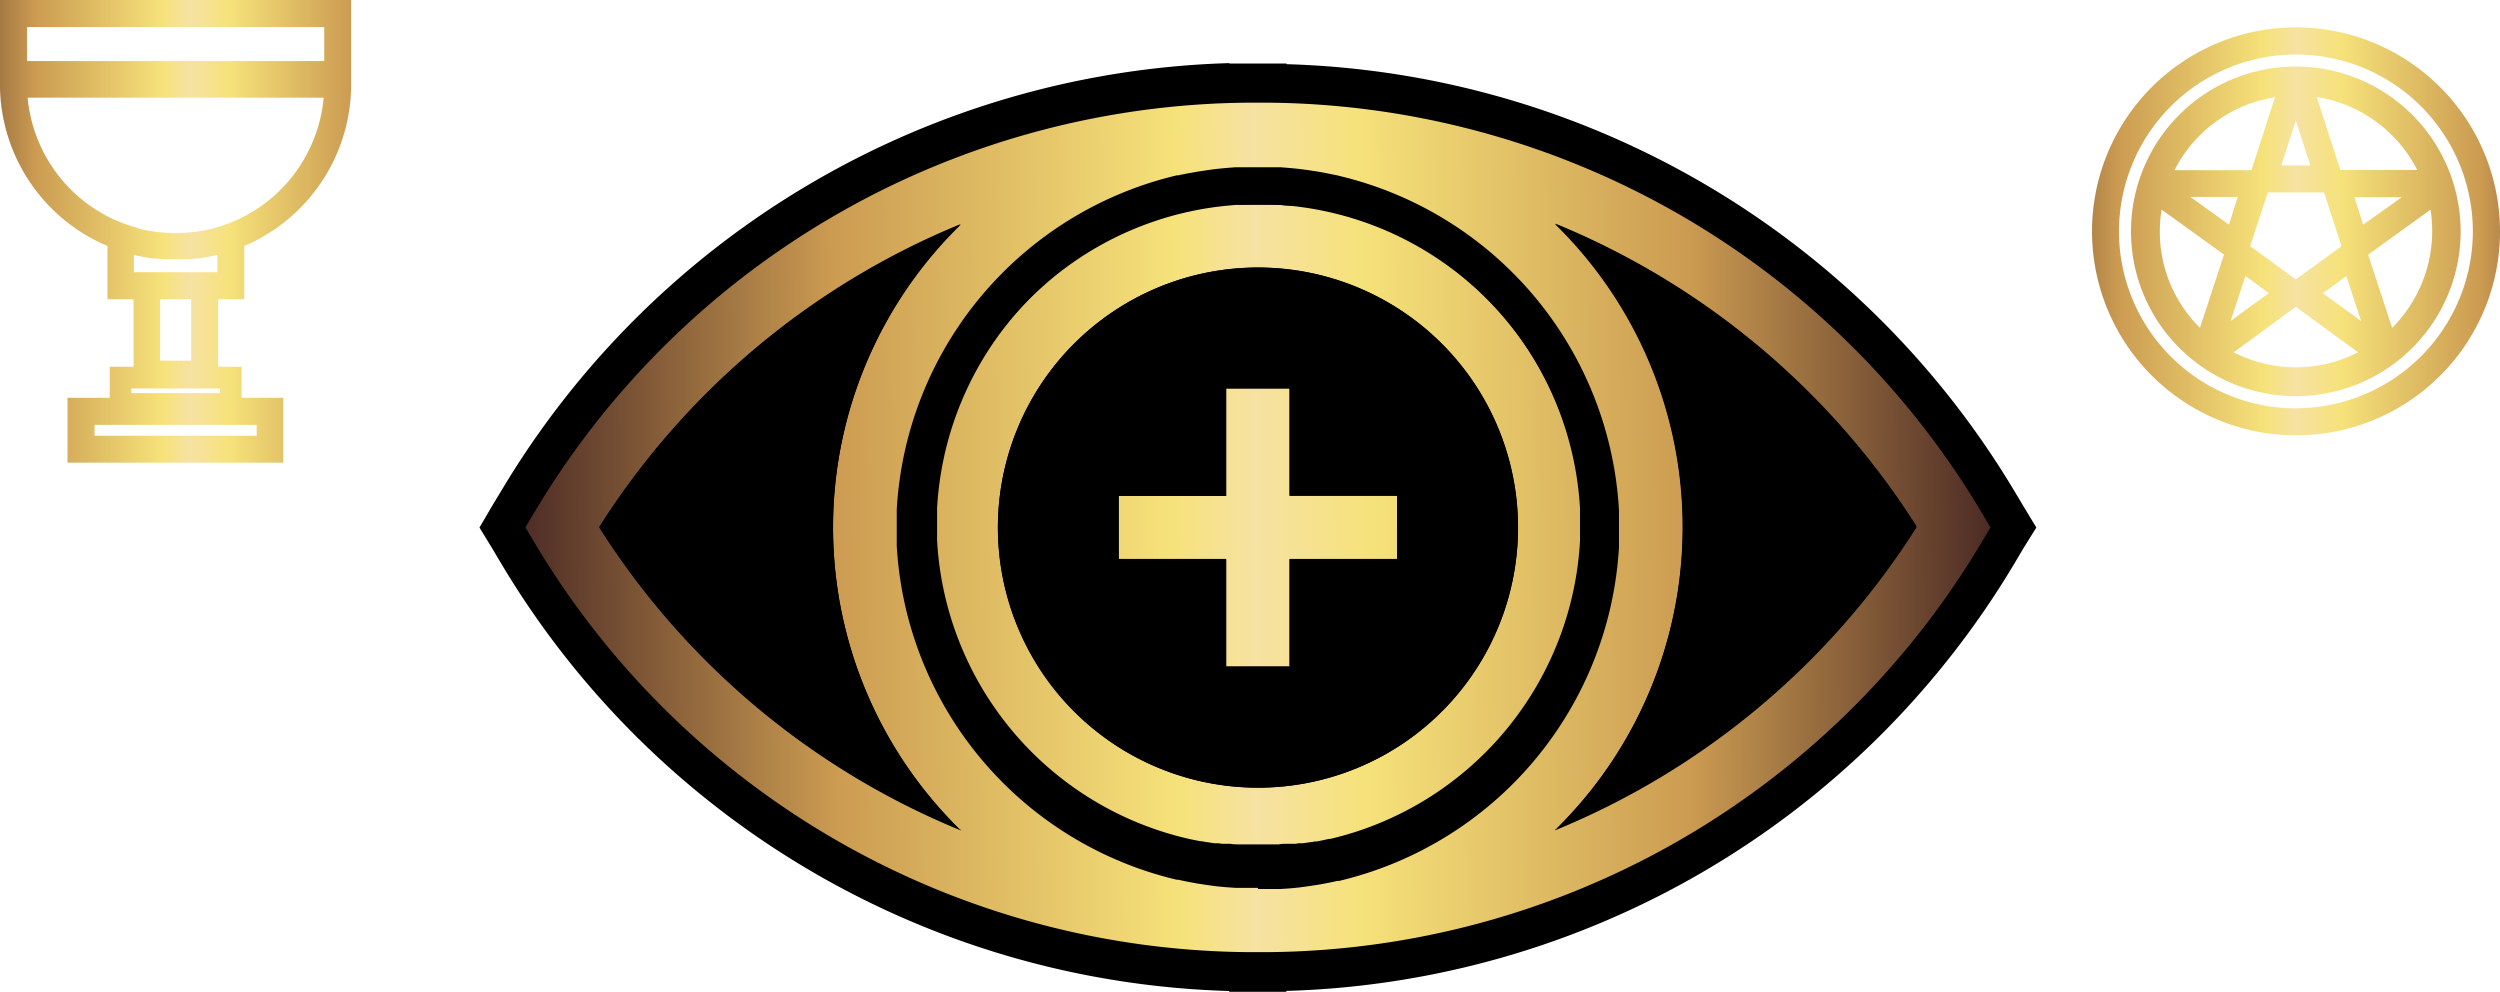 <?xml version="1.0" encoding="UTF-8"?> <svg xmlns="http://www.w3.org/2000/svg" xmlns:xlink="http://www.w3.org/1999/xlink" viewBox="0 0 255.9 101.53"> <defs> <style>.cls-1{fill:url(#Новый_образец_градиента_1);}.cls-2{fill:url(#Новый_образец_градиента_1-3);}.cls-3{fill:url(#Новый_образец_градиента_1-4);}.cls-4{fill:url(#Новый_образец_градиента_1-5);}.cls-5{fill:url(#Новый_образец_градиента_1-6);}</style> <linearGradient id="Новый_образец_градиента_1" x1="202.39" y1="23.68" x2="267.67" y2="23.68" gradientUnits="userSpaceOnUse"> <stop offset="0" stop-color="#462523"></stop> <stop offset="0.22" stop-color="#cb9b51"></stop> <stop offset="0.45" stop-color="#f6e27a"></stop> <stop offset="0.5" stop-color="#f6e2a2"></stop> <stop offset="0.57" stop-color="#f6e27a"></stop> <stop offset="0.79" stop-color="#cb9b51"></stop> <stop offset="1" stop-color="#462523"></stop> </linearGradient> <linearGradient id="Новый_образец_градиента_1-3" x1="-8.99" y1="23.68" x2="48" y2="23.68" xlink:href="#Новый_образец_градиента_1"></linearGradient> <linearGradient id="Новый_образец_градиента_1-4" x1="43.33" y1="54.5" x2="213.67" y2="53.51" xlink:href="#Новый_образец_градиента_1"></linearGradient> <linearGradient id="Новый_образец_градиента_1-5" x1="49.36" y1="54.47" x2="207.68" y2="53.55" xlink:href="#Новый_образец_градиента_1"></linearGradient> <linearGradient id="Новый_образец_градиента_1-6" x1="51.43" y1="54.46" x2="205.38" y2="53.56" xlink:href="#Новый_образец_градиента_1"></linearGradient> </defs> <title>Ресурс 7</title> <g id="Слой_2" data-name="Слой 2"> <g id="Слой_2-2" data-name="Слой 2"> <path class="cls-1" d="M235,6.81a16.87,16.87,0,1,0,16.87,16.87A16.89,16.89,0,0,0,235,6.81Zm2.89,12.89,1.79,5.5L235,28.6l-4.67-3.4,1.79-5.5Zm-.75-9.77a14,14,0,0,1,10.29,7.47l-7.88,0Zm-3.62,7L235,12.33l1.49,4.61Zm-3.06.49-7.88,0a14,14,0,0,1,10.29-7.47Zm-6.25,2.74,4.84,0L228.16,23Zm3.44,5.9-2.46,7.49a13.8,13.8,0,0,1-4.11-9.88,13.66,13.66,0,0,1,.18-2.22Zm2.19,2.19,2.4,1.75-3.91,2.85ZM235,31.41l6.37,4.65a13.92,13.92,0,0,1-12.73,0Zm2.77-1.4,2.4-1.75,1.51,4.6ZM241,20.19l4.84,0L241.89,23Zm7.79,1.27a14.05,14.05,0,0,1-3.93,12.1l-2.46-7.49Z"></path> <path class="cls-1" d="M235,2.8A20.88,20.88,0,1,0,255.9,23.68,20.91,20.91,0,0,0,235,2.8Zm0,39a18.11,18.11,0,1,1,18.12-18.11A18.13,18.13,0,0,1,235,41.79Z"></path> <path class="cls-2" d="M0,0V9H0A18,18,0,0,0,11,25.18v5.45h2.67v6.91H11.23v3.18H6.91v6.64H29V40.72H24.73V37.54h-2.4V30.63H25V25.18A18,18,0,0,0,35.94,9h0V0ZM26.27,44.6H9.68V43.49H26.27Zm-3.76-4.36H13.44v-.48h9.07Zm-2.94-3.32H16.39V30.63h3.18ZM22.24,26.1v1.76H13.71V26.1l.27.06.61.13.37.06.68.11.29,0c.28,0,.57.06.85.08h.15q.53,0,1.05,0c.35,0,.7,0,1,0h.15c.28,0,.57,0,.85-.08l.29,0,.69-.11.36-.06.62-.13ZM23.05,23c-.35.13-.71.24-1.07.34l-.17.05c-.39.1-.78.18-1.18.25h-.07a15.47,15.47,0,0,1-5.17,0h-.07c-.39-.07-.79-.15-1.17-.25L14,23.31c-.36-.1-.72-.21-1.07-.33A15.26,15.26,0,0,1,2.83,10h30.3A15.26,15.26,0,0,1,23.05,23ZM2.77,2.77H33.19V6.25H2.77Z"></path> <polygon class="cls-3" points="123.52 70.28 123.52 59.25 112.48 59.25 112.48 48.76 123.52 48.76 123.52 37.72 134.01 37.72 134.01 48.76 145.06 48.76 145.06 59.25 134.01 59.25 134.01 70.28 123.52 70.28"></polygon> <path d="M132,39.72v11h11v6.49H132v11h-6.49v-11h-11V50.76h11v-11H132m4-4H121.52v11h-11V61.25h11v11H136v-11h11V46.76H136v-11Z"></path> <path class="cls-4" d="M128.76,89.11A35.11,35.11,0,1,1,163.87,54,35.15,35.15,0,0,1,128.76,89.11Zm0-59.72A24.62,24.62,0,1,0,153.38,54,24.64,24.64,0,0,0,128.76,29.39Z"></path> <path d="M128.76,20.9A33.11,33.11,0,1,1,95.66,54a33.14,33.14,0,0,1,33.1-33.1m0,59.72A26.62,26.62,0,1,0,102.15,54a26.65,26.65,0,0,0,26.61,26.62m0-63.72A37.11,37.11,0,1,0,165.87,54a37.15,37.15,0,0,0-37.11-37.1Zm0,59.72A22.62,22.62,0,1,1,151.38,54a22.64,22.64,0,0,1-22.62,22.62Z"></path> <path class="cls-5" d="M127.84,99.48h-.17a87.79,87.79,0,0,1-74.6-42.76L51.42,54l1.66-2.71A87.8,87.8,0,0,1,127.67,8.53h2v0h.18a87.83,87.83,0,0,1,74.6,42.77L206.1,54l-1.63,2.71a87.79,87.79,0,0,1-74.6,42.77h-2Zm-2.18-10.62.91.07.8,0,1.39,0,1.4,0,.78,0,1-.07.89-.09.73-.09,1-.15.12,0,.47-.08c.48-.09.92-.18,1.35-.28l.19,0a35.25,35.25,0,0,0,27.11-32.35c0-.57,0-1.16,0-1.76s0-1.17,0-1.75a35.24,35.24,0,0,0-27.11-32.34l-.09,0-.11,0-1.25-.25-.55-.1-.17,0-.89-.13-.78-.11-.89-.09-.92-.07-.8,0c-.47,0-.93,0-1.41,0s-.92,0-1.38,0l-.87,0-.86.08-.92.08-.72.1L123,19.5l-.47.09-.11,0c-.42.07-.83.15-1.25.24l-.24.06A35.24,35.24,0,0,0,93.81,52.26c0,.57,0,1.16,0,1.74s0,1.19,0,1.77a35.22,35.22,0,0,0,27.12,32.34l.16,0c.44.1.88.18,1.33.27l.5.09,1,.16.79.11Zm40.92-60.13a45.45,45.45,0,0,1,0,50.56A77.46,77.46,0,0,0,193.78,54,77.41,77.41,0,0,0,166.58,28.73ZM63.76,54A77.46,77.46,0,0,0,91,79.29a45.4,45.4,0,0,1,0-50.56A77.41,77.41,0,0,0,63.76,54Z"></path> <path d="M128.76,10.51c.37,0,.72,0,1.08,0h0a85.82,85.82,0,0,1,72.91,41.8l1,1.67-1,1.68a85.82,85.82,0,0,1-72.91,41.8h0c-.36,0-.71,0-1.08,0s-.71,0-1.07,0h0a85.82,85.82,0,0,1-72.91-41.8l-1-1.68,1-1.67a85.82,85.82,0,0,1,72.91-41.8h0c.36,0,.71,0,1.07,0m0,80.49c.5,0,1,0,1.48,0l.84,0,1-.07.91-.09.83-.11,1.11-.17.56-.1c.47-.09.94-.18,1.4-.29l.18,0a37.32,37.32,0,0,0,28.65-34.19c0-.61,0-1.23,0-1.86s0-1.24,0-1.85A37.32,37.32,0,0,0,137.07,18l-.18-.05-1.4-.28-.56-.1-1.11-.17-.83-.11-.91-.09-1-.08-.84,0c-.49,0-1,0-1.48,0s-1,0-1.47,0l-.85,0-1,.08-.93.09-.82.11-1.12.17-.54.1c-.48.08-1,.18-1.42.28l-.16,0a37.34,37.34,0,0,0-28.66,34.2c0,.61,0,1.23,0,1.85s0,1.25,0,1.86a37.32,37.32,0,0,0,28.66,34.19l.16,0c.47.11.94.2,1.42.29l.54.1,1.12.17.82.11.93.09,1,.07.85,0q.73,0,1.47,0m30.43-6a79.47,79.47,0,0,0,37-31,79.5,79.5,0,0,0-37-31,43.38,43.38,0,0,1,0,62.07M98.34,85a43.38,43.38,0,0,1,0-62.07,79.5,79.5,0,0,0-37,31,79.47,79.47,0,0,0,37,31m27.5-78.55v.08a89.79,89.79,0,0,0-74.48,43.7l-1,1.65L49.08,54l1.27,2.08,1,1.68a89.74,89.74,0,0,0,74.47,43.68v.08l2.51,0h.72l2.62,0v-.09a89.76,89.76,0,0,0,74.49-43.69l1-1.69L208.44,54l-1.25-2.07-1-1.67A89.81,89.81,0,0,0,131.69,6.57V6.5l-2.51,0h-.72l-2.62,0Zm.8,14.59.46,0,.34,0c.45,0,.89,0,1.32,0s.88,0,1.32,0l.37,0,.44,0,.83.07.43,0,.45,0,.64.09h.06l.87.13.12,0,.38.07h.07c.4.08.8.15,1.18.24l.06,0,.19,0a33.22,33.22,0,0,1,25.56,30.5c0,.47,0,1,0,1.64s0,1.18,0,1.67a33.22,33.22,0,0,1-25.56,30.49h0l-.16,0c-.4.1-.81.18-1.22.26h-.07c-.12,0-.24,0-.36.06l-.14,0-.87.13h-.06l-.35,0-.37.05-.37,0-.46,0c-.26,0-.54,0-.84.06h0l-.7,0c-.45,0-.89,0-1.34,0s-.87,0-1.3,0l-.68,0h-.06c-.32,0-.61,0-.88-.06l-.41,0-.42,0-.38-.05-.33,0h-.06l-1-.15-.32-.06-.06,0h-.07l-1.1-.22h0l-.3-.07a33.21,33.21,0,0,1-25.57-30.5c0-.61,0-1.15,0-1.66s0-1,0-1.65a33.24,33.24,0,0,1,25.51-30.49,2.11,2.11,0,0,0,.3-.07c.36-.07.72-.15,1.09-.21l.11,0,.1,0,.33-.06c.32-.05.65-.11,1-.15h.06l.65-.09.39,0,.51-.05.79-.07ZM66.17,54A75.71,75.71,0,0,1,85.45,34.51a47.57,47.57,0,0,0,0,39A75.63,75.63,0,0,1,66.17,54ZM172.09,73.51a47.68,47.68,0,0,0,0-39A75.71,75.71,0,0,1,191.37,54a75.63,75.63,0,0,1-19.28,19.51Z"></path> <path d="M196.16,54a79.47,79.47,0,0,1-37,31,43.38,43.38,0,0,0,0-62.07A79.5,79.5,0,0,1,196.16,54Z"></path> <path d="M128.76,27.39A26.62,26.62,0,1,0,155.38,54,26.64,26.64,0,0,0,128.76,27.39Zm14.29,29.86H132v11h-6.49v-11h-11V50.76h11v-11H132v11h11Z"></path> <path d="M85.27,54A43.34,43.34,0,0,0,98.34,85a79.47,79.47,0,0,1-37-31,79.5,79.5,0,0,1,37-31A43.34,43.34,0,0,0,85.27,54Z"></path> </g> </g> </svg> 